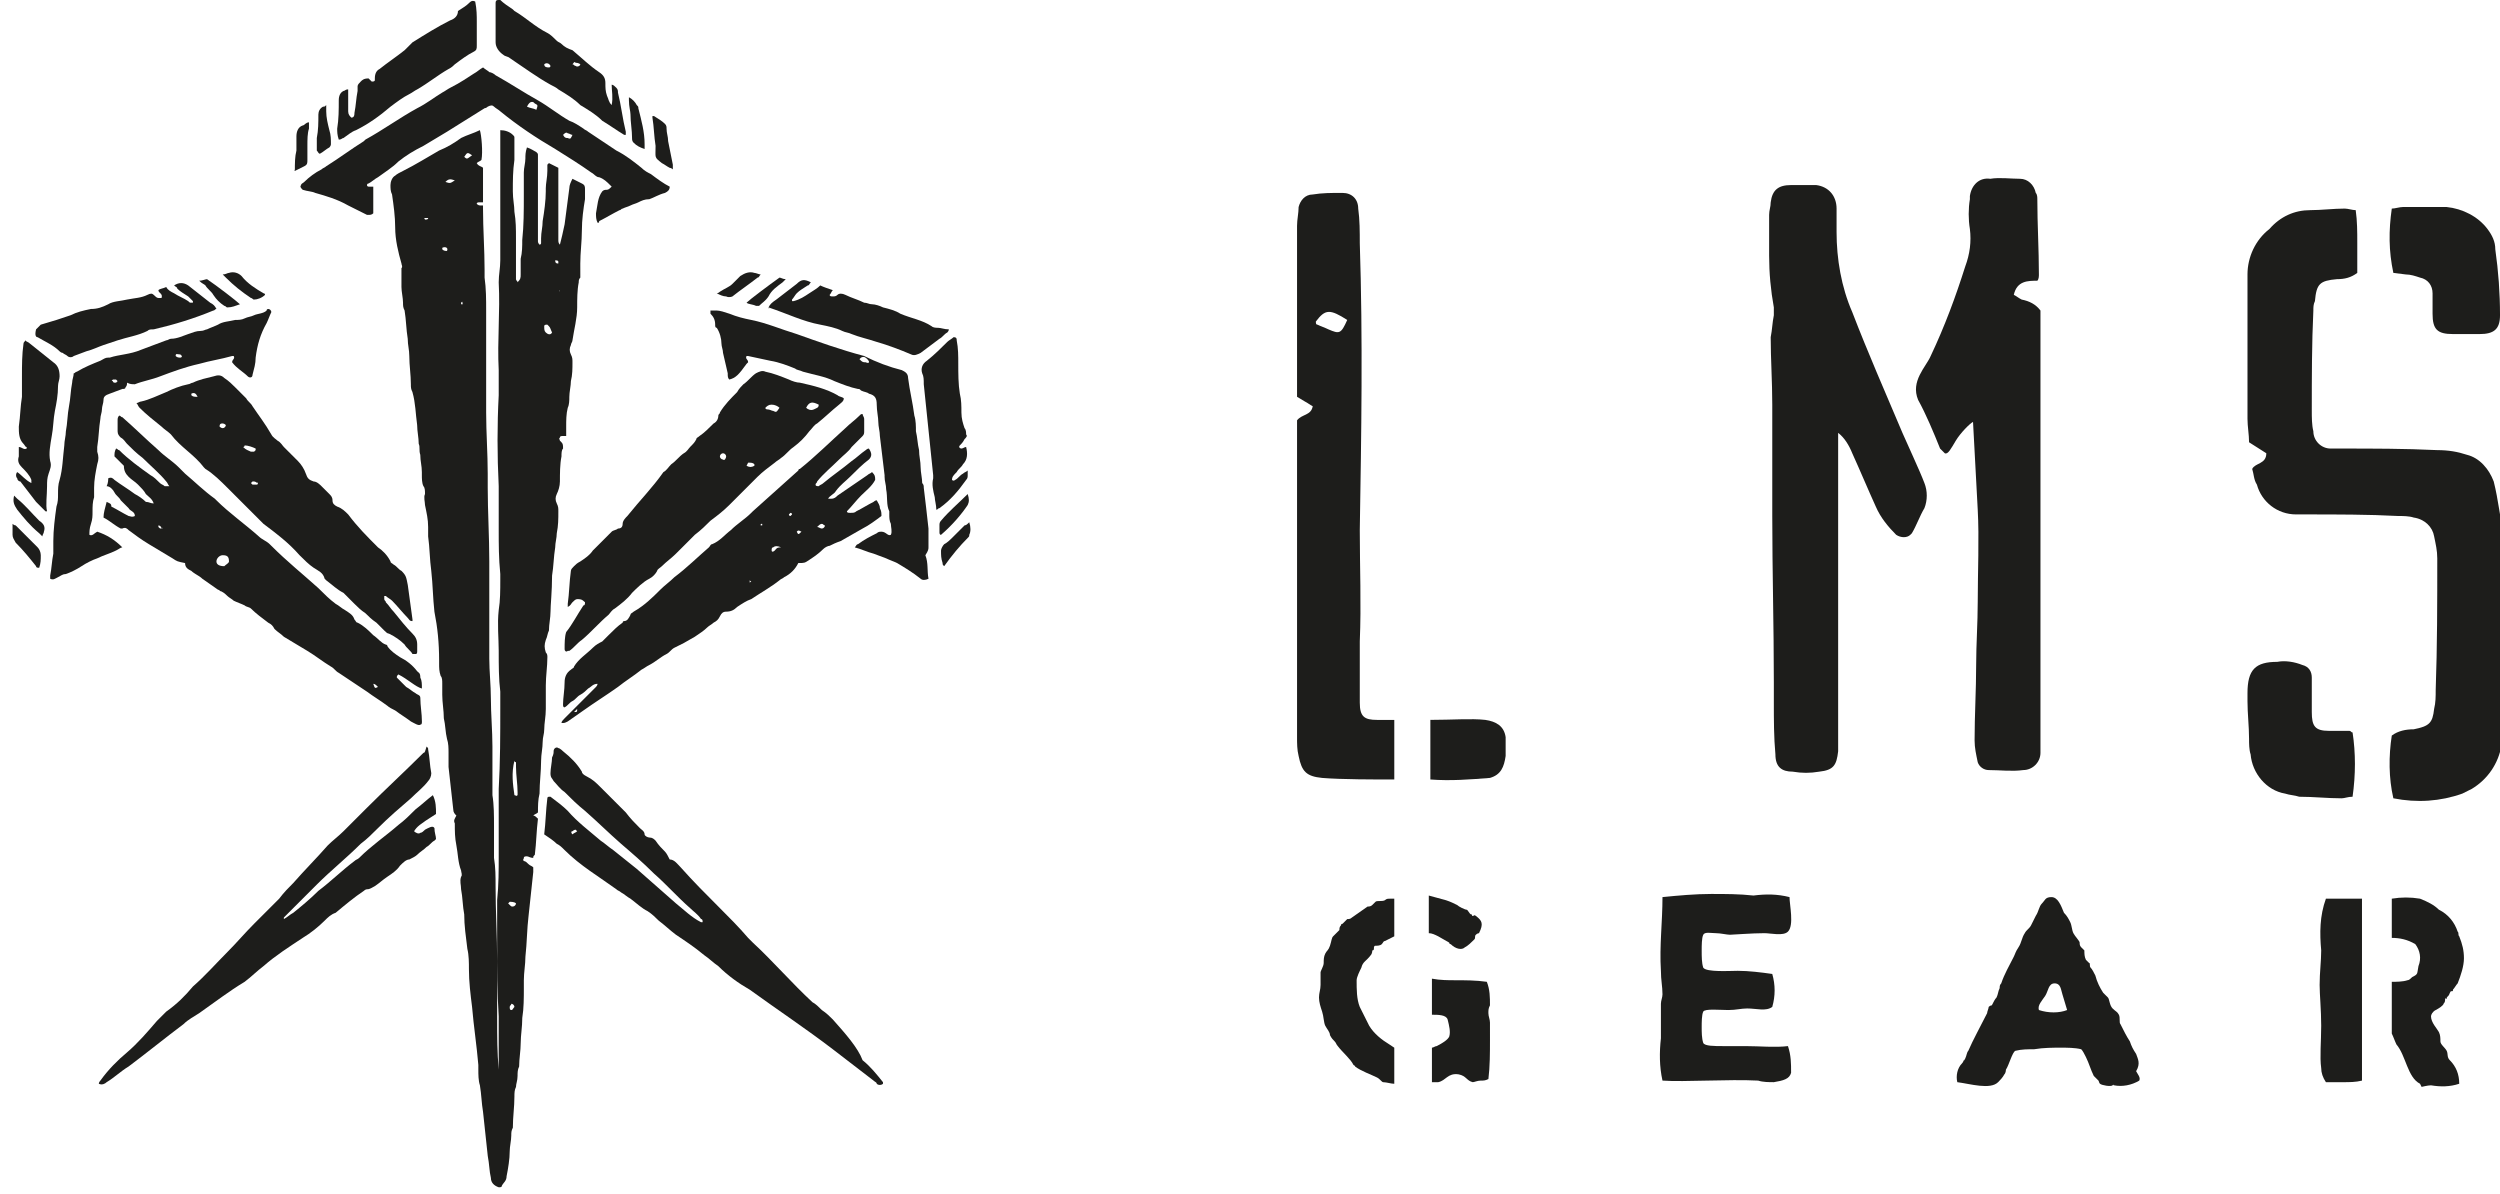 <?xml version="1.0" encoding="utf-8"?>
<!-- Generator: Adobe Illustrator 23.0.6, SVG Export Plug-In . SVG Version: 6.00 Build 0)  -->
<svg version="1.1" id="Ebene_1" xmlns="http://www.w3.org/2000/svg" xmlns:xlink="http://www.w3.org/1999/xlink" x="0px" y="0px"
	 viewBox="0 0 159.4 76.1" style="enable-background:new 0 0 159.4 76.1;" xml:space="preserve">
<style type="text/css">
	.st0{fill:#1D1D1B;}
</style>
<title>Element 1</title>
<g>
	<g id="Ebene_1-2">
		<path class="st0" d="M159,30.7c-0.3-0.8-0.9-1.5-1.7-1.7c-0.6-0.2-1.2-0.3-1.9-0.3c-2.1-0.1-4.1-0.1-6.2-0.1c-0.2,0-0.4,0-0.6,0
			c-0.6,0-1.1-0.5-1.1-1.1c-0.1-0.4-0.1-0.9-0.1-1.3c0-2.1,0-4.3,0.1-6.4c0-0.2,0-0.4,0.1-0.6c0.1-1.1,0.3-1.3,1.4-1.4
			c0.5,0,0.9-0.1,1.3-0.4c0-0.6,0-1.3,0-1.9c0-0.7,0-1.4-0.1-2.1c-0.2,0-0.5-0.1-0.7-0.1c-0.7,0-1.5,0.1-2.2,0.1
			c-1,0-1.9,0.4-2.6,1.2c-0.9,0.7-1.4,1.8-1.4,2.9c0,0.4,0,0.8,0,1.2c0,2.7,0,5.3,0,8c0,0.5,0.1,1,0.1,1.5l1.1,0.7
			c0,0.7-0.7,0.6-0.9,1c0.1,0.3,0.1,0.7,0.3,1c0.3,1.1,1.3,1.9,2.5,1.9h0.6c2,0,4,0,5.9,0.1c0.3,0,0.7,0,1,0.1
			c0.7,0.1,1.2,0.6,1.3,1.2c0.1,0.5,0.2,0.9,0.2,1.4c0,2.8,0,5.6-0.1,8.4c0,0.4,0,0.8-0.1,1.2c-0.1,0.9-0.3,1.1-1.3,1.3
			c-0.5,0-1,0.1-1.4,0.4c-0.2,1.3-0.2,2.7,0.1,4c1.5,0.3,3,0.2,4.4-0.3c0.2-0.1,0.4-0.2,0.6-0.3c1-0.6,1.7-1.6,1.9-2.8
			c0.1-0.6,0.1-1.2,0.2-1.8c0-3.7,0-7.5,0-11.2C159.4,33,159.3,31.9,159,30.7z"/>
		<path class="st0" d="M121.3,27.6c-1.1-2.6-2.2-5.1-3.2-7.7c-0.7-1.6-1-3.4-1-5.1c0-0.5,0-1,0-1.5c0-0.8-0.5-1.4-1.3-1.5
			c-0.1,0-0.1,0-0.2,0c-0.5,0-0.9,0-1.4,0c-0.8,0-1.2,0.3-1.3,1.1c0,0.3-0.1,0.5-0.1,0.8c0,0.9,0,1.7,0,2.6c0,1.1,0.1,2.2,0.3,3.3
			c0,0.2,0,0.3,0,0.5c-0.1,0.5-0.1,0.9-0.2,1.4c0,1.4,0.1,2.8,0.1,4.3c0,2.4,0,4.7,0,7.1c0,3.5,0.1,7,0.1,10.6c0,0.4,0,0.9,0,1.3
			c0,1.1,0,2.2,0.1,3.3c0,0.8,0.4,1.1,1.1,1.1c0.6,0.1,1.1,0.1,1.7,0c0.9-0.1,1.1-0.4,1.2-1.3c0-0.1,0-0.3,0-0.4c0-1.8,0-3.6,0-5.4
			c0-4.1,0-8.3,0-12.4c0-0.6,0-1.2,0-2.1c0.4,0.3,0.7,0.8,0.9,1.3c0.5,1.1,1,2.3,1.5,3.4c0.3,0.7,0.8,1.3,1.3,1.8
			c0.3,0.2,0.7,0.2,0.9,0c0,0,0.1-0.1,0.1-0.1c0.3-0.5,0.5-1.1,0.8-1.6c0.2-0.5,0.2-1.1,0-1.6C122.4,30,121.6,28.3,121.3,27.6z"/>
		<path class="st0" d="M125.8,26.9c0.1,1.9,0.2,3.8,0.3,5.6s0,4,0,5.9c0,1.3-0.1,2.7-0.1,4c0,1.6-0.1,3.2-0.1,4.8
			c0,0.5,0.1,0.9,0.2,1.4c0.1,0.3,0.4,0.5,0.7,0.5c0.7,0,1.5,0.1,2.2,0c0.6,0,1.1-0.5,1.1-1.1c0-0.2,0-0.3,0-0.5v-4.4
			c0-1.8,0-3.6,0-5.4s0-3.7,0-5.5c0-2.9,0-5.8,0-8.8c0-1.2,0-2.5,0-3.6c-0.3-0.4-0.7-0.6-1.2-0.7c-0.2-0.1-0.3-0.2-0.5-0.3
			c0.2-0.9,0.9-0.9,1.5-0.9c0.1-0.1,0.1-0.3,0.1-0.4c0-1.6-0.1-3.2-0.1-4.8c0-0.1,0-0.3-0.1-0.4c-0.1-0.5-0.5-0.9-1-0.9
			c-0.6,0-1.3-0.1-1.9,0c-0.7-0.1-1.2,0.4-1.3,1.1c0,0.1,0,0.1,0,0.2c-0.1,0.6-0.1,1.3,0,1.9c0.1,0.8,0,1.6-0.3,2.4
			c-0.6,1.9-1.3,3.8-2.2,5.7c-0.3,0.7-1.3,1.6-0.8,2.8c0.5,0.9,1,2.1,1.4,3.1c0.1,0.1,0.2,0.2,0.3,0.3c0.2,0.1,0.4-0.3,0.7-0.8
			S125.6,27,125.8,26.9z"/>
		<path class="st0" d="M150,50.8c0.2-1.4,0.2-2.8,0-4.1c-0.1,0-0.1-0.1-0.2-0.1c-0.4,0-0.9,0-1.3,0c-0.9,0-1.1-0.3-1.1-1.2
			c0-0.7,0-1.5,0-2.2c0-0.4-0.2-0.7-0.6-0.8c-0.5-0.2-1.1-0.3-1.6-0.2c-1.4,0-1.9,0.5-1.9,2c0,0.2,0,0.3,0,0.5
			c0,0.8,0.1,1.6,0.1,2.4c0,0.3,0,0.7,0.1,1c0.1,1.2,1,2.3,2.2,2.5c0.3,0.1,0.6,0.1,0.9,0.2c0.9,0,1.8,0.1,2.7,0.1
			C149.5,50.9,149.7,50.8,150,50.8z"/>
		<path class="st0" d="M153.4,17.5c0.3,0,0.6,0.1,0.9,0.2c0.5,0.1,0.8,0.5,0.8,1c0,0.4,0,0.9,0,1.3c0,1,0.3,1.3,1.3,1.3
			c0.6,0,1.1,0,1.7,0c0.9,0,1.3-0.3,1.3-1.2c0-1.4-0.1-2.8-0.3-4.2c0-0.5-0.2-0.9-0.5-1.3c-0.6-0.8-1.6-1.3-2.6-1.4
			c-1,0-1.9,0-2.8,0c-0.2,0-0.5,0.1-0.7,0.1c-0.2,1.4-0.2,2.7,0.1,4.1L153.4,17.5z"/>
		<path class="st0" d="M94.7,45.9c-0.9-0.1-2.1,0-3.5,0c0,1.2,0,2.5,0,3.8c1.3,0.1,2.5,0,3.8-0.1c0.7-0.2,0.9-0.7,1-1.4
			c0-0.4,0-0.8,0-1.2C95.9,46.3,95.4,46,94.7,45.9z"/>
		<path class="st0" d="M86.7,44.8c0-0.6,0-1.3,0-2s0-1.3,0-1.9c0.1-2.4,0-4.7,0-7.1c0.1-6.1,0.2-12.2,0-18.3c0-0.7,0-1.5-0.1-2.2
			c0-0.6-0.4-1-1-1c0,0,0,0-0.1,0c-0.6,0-1.2,0-1.8,0.1c-0.5,0-0.8,0.4-0.9,0.8c0,0.4-0.1,0.8-0.1,1.2c0,3.3,0,6.7,0,10
			c0,0.3,0,0.6,0,0.9l0.5,0.3c0.2,0.1,0.3,0.2,0.5,0.3c-0.1,0.6-0.7,0.5-1,0.9c0,0.2,0,0.5,0,0.7c0,6.5,0,13,0,19.5
			c0,0.4,0,0.8,0.1,1.2c0.2,1,0.5,1.3,1.5,1.4c1.2,0.1,3.4,0.1,4.6,0.1v-3.8h-1.1C87,45.9,86.7,45.7,86.7,44.8z M84.7,21
			c-0.2-0.1-0.5-0.2-0.7-0.3c-0.1,0-0.1-0.1-0.1-0.2c0.6-0.8,0.9-0.8,2-0.1C85.5,21.3,85.4,21.3,84.7,21z"/>
		<path class="st0" d="M111.3,66.7h-1.4c-0.6,0-1.2,0-1.3-0.2c-0.1-0.3-0.1-0.7-0.1-1c0-0.3,0-0.8,0.1-1s1.1-0.1,1.6-0.1
			s0.8-0.1,1.2-0.1c0.6,0,1.2,0.2,1.6-0.1c0.2-0.7,0.2-1.4,0-2.1c-0.7-0.1-1.5-0.2-2.2-0.2c-0.5,0-2,0.1-2.2-0.2
			c-0.1-0.3-0.1-0.7-0.1-1.1c0-0.3,0-0.8,0.1-1s0.5-0.1,0.8-0.1s0.7,0.1,0.9,0.1s1.4-0.1,2.2-0.1c0.4,0,1.2,0.2,1.5-0.1
			c0.4-0.4,0.1-1.7,0.1-2.2c-0.8-0.2-1.5-0.2-2.3-0.1c-0.9-0.1-1.8-0.1-2.7-0.1c-1,0-2.1,0.1-3.1,0.2c0,1.6-0.2,3.1-0.1,4.7
			c0,0.6,0.1,1,0.1,1.5c0,0.2-0.1,0.4-0.1,0.6v2.2c-0.1,0.9-0.1,1.8,0.1,2.7c1.4,0.1,4.2-0.1,6.1,0c0.3,0.1,0.7,0.1,1,0.1
			c0.6-0.1,1-0.2,1.1-0.6c0-0.6,0-1.1-0.2-1.7C113.2,66.8,112.2,66.7,111.3,66.7z"/>
		<path class="st0" d="M136.2,67.2c-0.2-0.3-0.3-0.5-0.4-0.8c-0.2-0.3-0.4-0.7-0.6-1.1c-0.1-0.1,0-0.4-0.1-0.6s-0.2-0.2-0.4-0.4
			s-0.2-0.6-0.3-0.7c-0.1-0.1-0.2-0.2-0.3-0.3c-0.2-0.3-0.4-0.7-0.5-1.1c-0.1-0.2-0.2-0.4-0.3-0.5s0-0.3-0.1-0.3
			c-0.1-0.1-0.1-0.1-0.2-0.2c-0.1-0.2-0.1-0.4-0.1-0.6l-0.2-0.2c-0.1-0.1-0.1-0.2-0.1-0.3s-0.3-0.4-0.4-0.6s-0.1-0.5-0.2-0.7
			c-0.1-0.2-0.2-0.4-0.4-0.6c-0.2-0.5-0.4-1-0.8-1s-0.4,0.2-0.6,0.4s-0.2,0.5-0.4,0.8c-0.1,0.2-0.2,0.4-0.3,0.6
			c-0.1,0.2-0.3,0.3-0.4,0.5c-0.2,0.3-0.2,0.6-0.4,0.9c-0.2,0.3-0.2,0.4-0.3,0.6c-0.3,0.6-0.6,1.1-0.8,1.7c-0.1,0.1-0.1,0.2-0.1,0.3
			c-0.1,0.2-0.1,0.4-0.2,0.6c-0.1,0.1-0.2,0.3-0.3,0.5c0,0-0.1,0-0.2,0.1c0,0.1-0.1,0.3-0.1,0.4c-0.4,0.8-0.9,1.7-1.2,2.4
			c-0.1,0.1-0.1,0.3-0.2,0.5s-0.1,0.1-0.1,0.1s0,0.1-0.1,0.2c-0.3,0.3-0.4,0.8-0.3,1.2c0.8,0.1,2.1,0.5,2.6,0
			c0.1-0.1,0.3-0.3,0.4-0.5c0.1-0.1,0.1-0.3,0.1-0.3c0.2-0.3,0.4-1.1,0.6-1.2c0.4-0.1,0.8-0.1,1.2-0.1c0.6-0.1,1.2-0.1,1.7-0.1
			c0.4,0,0.9,0,1.3,0.1c0.1,0.1,0.2,0.3,0.3,0.5c0.2,0.4,0.3,0.8,0.5,1.2c0.1,0.1,0.2,0.2,0.3,0.3c0.1,0.2,0,0.1,0.1,0.2
			s0.7,0.2,0.8,0.1s0,0,0.1,0s0,0,0,0c0.5,0.1,1.1,0,1.6-0.3c0.1-0.2-0.1-0.4-0.2-0.6C136.5,67.8,136.3,67.5,136.2,67.2z M130,64.4
			c-0.1-0.3,0.2-0.6,0.4-0.9s0.2-0.8,0.6-0.8s0.4,0.4,0.5,0.7c0.1,0.3,0.2,0.7,0.3,1C131.3,64.6,130.6,64.6,130,64.4z"/>
		<path class="st0" d="M88.3,57.4c-0.2,0.1-0.5,0-0.6,0.1c-0.1,0.1-0.1,0.1-0.2,0.2c-0.1,0.1-0.2,0.1-0.3,0.1
			c-0.3,0.2-0.7,0.5-1,0.7c-0.1,0.1-0.2,0.1-0.3,0.1c-0.1,0.1-0.2,0.2-0.3,0.3c0,0-0.1,0-0.1,0.1c-0.1,0.1-0.1,0.2-0.1,0.3
			c-0.2,0.2-0.3,0.3-0.4,0.4s-0.1,0.3-0.2,0.6s-0.2,0.3-0.3,0.5s-0.1,0.4-0.1,0.6s-0.2,0.5-0.2,0.6s0,0.5,0,0.8
			c0,0.3-0.1,0.5-0.1,0.8c0,0.3,0.1,0.6,0.2,0.9s0.1,0.7,0.2,0.9s0.3,0.4,0.3,0.6c0.1,0.2,0.2,0.3,0.3,0.4c0.1,0.1,0.1,0.2,0.2,0.3
			c0.3,0.4,0.8,0.8,1,1.2c0.1,0.1,0.1,0,0.1,0.1c0.4,0.3,1,0.5,1.4,0.7c0.2,0.1,0.3,0.3,0.4,0.3c0.2,0,0.5,0.1,0.7,0.1v-2.3
			l-0.3-0.2c-0.5-0.3-1-0.7-1.3-1.2c-0.1-0.2-0.2-0.4-0.3-0.6c-0.1-0.2-0.2-0.4-0.3-0.6c-0.2-0.5-0.2-1.1-0.2-1.7
			c0-0.2,0.2-0.6,0.3-0.8c0.1-0.4,0.3-0.4,0.6-0.8c0.1-0.1,0.1-0.3,0.1-0.3s0.1,0,0.1-0.1s0-0.2,0.1-0.2s0.3,0,0.4-0.1
			s0.1-0.2,0.2-0.2c0.2-0.1,0.4-0.2,0.6-0.3l0,0v-2.4c-0.1,0-0.2,0-0.3,0C88.5,57.3,88.4,57.3,88.3,57.4z"/>
		<path class="st0" d="M92.4,60.1c0,0,0,0.1,0.1,0.1c0.3,0.3,0.7,0.4,0.9,0.2c0.2-0.1,0.4-0.3,0.6-0.5c0.1-0.1,0-0.2,0.1-0.3
			s0.2-0.1,0.2-0.1c0.3-0.6,0.2-0.8-0.2-1.1c-0.1-0.1-0.1,0-0.2,0s0-0.1-0.1-0.1S93.6,58,93.5,58s-0.5-0.2-0.6-0.3
			c-0.2-0.1-0.4-0.2-0.7-0.3c-0.4-0.1-0.7-0.2-1.1-0.3v2.4c0.2,0,0.4,0.1,0.6,0.2L92.4,60.1z"/>
		<path class="st0" d="M95,65.2c0-0.2-0.1-0.4-0.1-0.6c0-0.2,0-0.3,0.1-0.5c0-0.5,0-1-0.2-1.5c-0.7-0.1-1.4-0.1-2.1-0.1
			c-0.3,0-0.9,0-1.4-0.1v2.3c0.4,0,0.9,0,1,0.3c0.1,0.4,0.2,0.8,0.1,1.1c-0.1,0.2-0.4,0.4-0.8,0.6c-0.1,0-0.2,0.1-0.3,0.1V69
			c0.1,0,0.3,0,0.4,0c0.5-0.1,0.6-0.6,1.3-0.5c0.5,0.1,0.5,0.4,0.9,0.5c0.1,0,0.3-0.1,0.5-0.1c0.2,0,0.3,0,0.5-0.1
			c0.1-0.8,0.1-1.7,0.1-2.5C95,66,95,65.6,95,65.2z"/>
		<path class="st0" d="M148,60.6c0,0.7-0.1,1.4-0.1,2.2c0,0.6,0.1,1.6,0.1,2.6s-0.1,2,0,2.7c0,0.3,0.1,0.6,0.3,0.9
			c0.4,0,0.7,0,1.1,0c0.4,0,0.8,0,1.2-0.1l0,0V57.3c-0.8,0-1.6,0-2.3,0C147.9,58.4,147.9,59.5,148,60.6z"/>
		<path class="st0" d="M155.8,64c0.1-0.1,0.1-0.2,0.1-0.3s0.1,0,0.1,0c0-0.1,0-0.1,0.1-0.2c0.1-0.1,0.1-0.3,0.2-0.3s0.1,0,0.1-0.1
			c0.1-0.1,0.2-0.3,0.3-0.4c0.2-0.5,0.4-1.1,0.4-1.6c0-0.5-0.1-0.9-0.3-1.4c-0.1-0.1,0-0.2-0.1-0.3c-0.2-0.6-0.6-1.1-1.2-1.4
			c-0.3-0.3-0.7-0.5-1.2-0.7c-0.6-0.1-1.2-0.1-1.8,0v2.5c0.5,0,1,0.1,1.5,0.4c0.3,0.4,0.4,0.9,0.2,1.4c-0.1,0.5,0,0.5-0.4,0.7
			c-0.1,0.1-0.2,0.2-0.3,0.2c-0.3,0.1-0.7,0.1-1,0.1v3.3c0.1,0.2,0.2,0.5,0.3,0.7c0.6,0.7,0.7,2.1,1.5,2.5c0,0,0.1,0.2,0.1,0.2
			s0.4-0.1,0.6-0.1c0.6,0.1,1.2,0.1,1.8-0.1c0-0.6-0.2-1.1-0.6-1.5c-0.2-0.2-0.1-0.4-0.2-0.6s-0.4-0.4-0.4-0.6s0-0.4-0.1-0.6
			s-0.5-0.6-0.5-1c0-0.1,0.1-0.3,0.3-0.4S155.8,64.1,155.8,64z"/>
	</g>
</g>
<g>
	<path class="st0" d="M35.2,36.7c0.1-0.6,0.1-1.2,0.2-1.8c0-0.3,0.1-0.6,0.1-0.9c0.1-0.5,0.1-0.9,0.1-1.4c0-0.2,0-0.3-0.1-0.5
		c-0.1-0.2-0.1-0.4,0-0.6c0.1-0.2,0.2-0.5,0.2-0.8c0-0.5,0-1.1,0.1-1.6c0-0.2,0-0.4,0.1-0.5c0-0.2,0-0.3-0.1-0.4
		c0,0-0.1-0.1-0.1-0.1c0-0.1-0.1-0.1,0-0.2c0-0.1,0.1-0.1,0.2-0.1c0,0,0.1,0,0.2,0c0-0.2,0-0.4,0-0.6c0-0.4,0-0.8,0.1-1.2
		c0.1-0.2,0.1-0.5,0.1-0.7c0-0.3,0.1-0.7,0.1-1c0.1-0.4,0.1-0.8,0.1-1.2c0-0.2,0-0.3-0.1-0.5c-0.1-0.2-0.1-0.4,0-0.6
		c0-0.1,0.1-0.2,0.1-0.3c0.1-0.7,0.3-1.4,0.3-2.1c0-0.5,0-1.1,0.1-1.6c0-0.1,0-0.2,0.1-0.3C37,17.2,37,17,37,16.8
		c0-0.7,0.1-1.4,0.1-2.1c0-0.7,0.1-1.4,0.2-2c0-0.2,0-0.4,0-0.6c0-0.2,0-0.3-0.2-0.4c-0.2-0.1-0.4-0.2-0.6-0.3
		c-0.1,0.2-0.2,0.4-0.2,0.6c-0.1,0.8-0.2,1.5-0.3,2.3c-0.1,0.5-0.2,0.9-0.3,1.3c0,0,0,0,0,0c-0.1-0.1-0.1-0.2-0.1-0.3
		c0-0.4,0-0.8,0-1.3c0-0.3,0-0.6,0-0.9c0-0.2,0-0.5,0-0.7c0-0.5,0-0.9,0-1.4c0-0.1,0-0.2,0-0.3c-0.2-0.1-0.4-0.2-0.6-0.3
		c0,0-0.1,0.1-0.1,0.1c0,0.1,0,0.2,0,0.4c0,0.4-0.1,0.8-0.1,1.1c0,0.1,0,0.1,0,0.2c0,0.6-0.1,1.3-0.2,1.9c0,0.4-0.1,0.7-0.1,1.1
		c0,0.1,0,0.2,0,0.3c0,0.1-0.1,0.1-0.1,0.1c0,0-0.1-0.1-0.1-0.2c0-0.2,0-0.3,0-0.5c0-0.5,0-1,0-1.5c0-0.5,0-0.9,0-1.4
		c0-0.6,0-1.3,0-1.9c0-0.1,0-0.1,0-0.2c0-0.1,0-0.1-0.1-0.2c-0.2-0.1-0.3-0.2-0.6-0.3c-0.1,0.3-0.1,0.5-0.1,0.7
		c0,0.3-0.1,0.6-0.1,0.9c0,0.1,0,0.2,0,0.4c0,0.4,0,0.8,0,1.1c0,0.9,0,1.9-0.1,2.8c0,0.4,0,0.8-0.1,1.2c0,0.1,0,0.2,0,0.4
		c0,0.2,0,0.4,0,0.6c0,0.2,0,0.3-0.2,0.5c0-0.1-0.1-0.1-0.1-0.2c0-0.1,0-0.3,0-0.4c0-0.7,0-1.4,0-2.2c0-0.6,0-1.1-0.1-1.7
		c0-0.4-0.1-0.8-0.1-1.3c0-0.7,0-1.3,0.1-2c0-0.4,0-0.8,0-1.2c0-0.1,0-0.1,0-0.2c0-0.1,0-0.1-0.1-0.2c-0.2-0.2-0.5-0.3-0.8-0.3
		c0,0.1,0,0.2,0,0.3c0,0.8,0,1.5,0,2.3c0,0.1,0,0.3,0,0.4c0,1.7,0,3.4,0,5.1c0,0.1,0,0.2,0,0.2c0,0.5-0.1,0.9-0.1,1.4
		c0.1,1.9-0.1,3.7,0,5.6c0,0.5,0,1.1,0,1.6c-0.1,1.9-0.1,3.8,0,5.8c0,0.2,0,0.4,0,0.6c0,0.2,0,0.5,0,0.7c0,0.5,0,1,0,1.5
		c0,0.9,0,1.8,0.1,2.8c0,0.1,0,0.3,0,0.4c0,0.6,0,1.3-0.1,1.9c-0.1,0.9,0,1.8,0,2.6c0,0.9,0,1.8,0.1,2.6c0,0.3,0,0.7,0,1
		c0,1.7,0,3.5-0.1,5.2c0,1,0,2.1,0,3.1c0,0.4,0,0.7,0,1.1c0,1,0,1.9-0.1,2.9c0,0.2,0,0.3,0,0.5c0,0.7,0,1.4,0,2.2
		c0,1.6,0,3.2,0.1,4.7c0,0.9,0,1.7,0,2.6c0,0.2,0,0.5,0,0.7c0,0.1,0,0.1,0,0.2c0,0,0,0,0-0.1c-0.1-1.1-0.1-2.1-0.1-3.2
		c0-1.2,0-2.5,0-3.7c0-1.6-0.1-3.2-0.1-4.8c0-0.6,0-1.2-0.1-1.8c0-0.4,0-0.9,0-1.3c0-0.2,0-0.4,0-0.7c0-0.7,0-1.4-0.1-2
		c0-1,0-2.1,0-3.1c0-1-0.1-2.1-0.1-3.1c0-0.8-0.1-1.7-0.1-2.5c0-0.7,0-1.4,0-2.1c0-0.4,0-0.7,0-1.1c0-0.9,0-1.9,0-2.8
		c0-0.1,0-0.1,0-0.2c0-1.6-0.1-3.2-0.1-4.7c0-0.3,0-0.6,0-0.9c0-1.3-0.1-2.6-0.1-3.9c0-1.4,0-2.7,0-4.1c0-0.4,0-0.8,0-1.2
		c0-0.4,0-0.8,0-1.2c0-0.7,0-1.4-0.1-2.1c0-0.2,0-0.3,0-0.5c0-1.3-0.1-2.6-0.1-3.9c0-0.1,0-0.1,0-0.2c-0.1,0-0.2,0-0.2,0
		c-0.1,0-0.2-0.1-0.2-0.1c0-0.1,0.1-0.1,0.2-0.1c0.1,0,0.1,0,0.2,0c0-0.4,0-0.8,0-1.1c0-0.4,0-0.8,0-1.1c-0.1-0.1-0.3-0.1-0.4-0.3
		c0.1-0.1,0.2-0.1,0.3-0.2c0.1-0.5,0-1.6-0.1-1.9c-0.4,0.2-0.8,0.3-1.2,0.5c-0.4,0.3-0.9,0.6-1.4,0.8c-0.7,0.4-1.5,0.9-2.3,1.3
		c-0.2,0.1-0.4,0.2-0.5,0.3c-0.2,0.1-0.3,0.4-0.3,0.6c0,0.2,0,0.4,0.1,0.6c0.1,0.7,0.2,1.4,0.2,2.1c0,0.8,0.2,1.6,0.4,2.3
		c0,0.1,0.1,0.2,0,0.3c0,0.3,0,0.5,0,0.8c0,0.1,0,0.3,0,0.4c0,0.3,0.1,0.7,0.1,1c0,0.2,0,0.3,0.1,0.5c0.1,0.6,0.1,1.2,0.2,1.8
		c0,0.4,0.1,0.7,0.1,1.1c0,0.6,0.1,1.2,0.1,1.8c0,0.2,0,0.3,0.1,0.5c0.2,0.7,0.2,1.4,0.3,2.1c0,0.4,0.1,0.8,0.1,1.2
		c0.1,0.2,0,0.4,0.1,0.7c0,0.4,0.1,0.7,0.1,1.1c0,0.1,0,0.1,0,0.2c0,0.2,0,0.5,0.1,0.7c0.1,0.1,0.1,0.3,0.1,0.5
		c-0.1,0.2,0,0.5,0,0.7c0.1,0.5,0.2,0.9,0.2,1.4c0,0.2,0,0.4,0,0.6c0.1,0.7,0.1,1.5,0.2,2.2c0.1,0.9,0.1,1.7,0.2,2.6
		c0.2,1,0.3,2,0.3,3.1c0,0.1,0,0.2,0,0.2c0,0.3,0,0.5,0.1,0.8c0.1,0.1,0.1,0.3,0.1,0.5c0,0.2,0,0.5,0,0.7c0,0.5,0.1,1,0.1,1.5
		c0.1,0.4,0.1,0.9,0.2,1.3c0.1,0.3,0.1,0.6,0.1,0.9c0,0.3,0,0.6,0,0.9c0.1,0.9,0.2,1.8,0.3,2.7c0,0.2,0.1,0.3,0.2,0.4
		c-0.1,0.2-0.2,0.3-0.1,0.5c0,0.5,0,0.9,0.1,1.4c0.1,0.5,0.1,1.1,0.3,1.6c0,0.1,0.1,0.3,0,0.4c-0.1,0.3,0,0.5,0,0.8
		c0.1,0.5,0.1,1.1,0.2,1.6c0,0.7,0.1,1.4,0.2,2.2c0.1,0.4,0.1,0.9,0.1,1.3c0,0.8,0.1,1.6,0.2,2.4c0.1,1.2,0.3,2.5,0.4,3.7
		c0,0.1,0,0.2,0,0.3c0,0.3,0,0.7,0.1,1c0.1,0.6,0.1,1.1,0.2,1.7c0.1,0.9,0.2,1.9,0.3,2.8c0.1,0.5,0.1,1,0.2,1.4
		c0,0.3,0.2,0.5,0.5,0.6c0.1,0,0.2,0,0.2-0.1c0.1-0.2,0.3-0.3,0.3-0.6c0.1-0.5,0.2-1.1,0.2-1.6c0-0.3,0.1-0.7,0.1-1
		c0-0.2,0-0.3,0.1-0.5c0-0.7,0.1-1.3,0.1-2c0-0.2,0-0.4,0.1-0.6c0-0.2,0.1-0.4,0.1-0.7c0-0.2,0-0.4,0.1-0.6c0-0.5,0.1-1,0.1-1.5
		c0-0.5,0.1-1,0.1-1.6c0.1-0.6,0.1-1.3,0.1-1.9c0-0.2,0-0.4,0-0.5c0-0.5,0.1-1,0.1-1.5c0.1-0.9,0.1-1.8,0.2-2.6
		c0.1-0.9,0.2-1.9,0.3-2.8c0-0.1,0-0.2,0-0.3c-0.1-0.1-0.2-0.1-0.3-0.2c-0.1-0.1-0.2-0.2-0.3-0.2c-0.1-0.1,0-0.1,0-0.2
		c0-0.1,0.1-0.1,0.2-0.1c0.1,0,0.2,0.1,0.4,0.1c0-0.1,0-0.1,0.1-0.2c0.1-0.8,0.1-1.5,0.2-2.3c-0.1-0.1-0.2-0.2-0.3-0.2
		c0.1-0.1,0.2-0.1,0.3-0.2c0-0.4,0-0.8,0.1-1.2c0-0.7,0.1-1.4,0.1-2.1c0-0.4,0.1-0.8,0.1-1.2c0-0.3,0.1-0.5,0.1-0.8
		c0-0.4,0.1-0.8,0.1-1.3c0-0.2,0-0.4,0-0.6c0-0.3,0-0.6,0-0.9c0-0.6,0.1-1.2,0.1-1.8c0-0.1,0-0.2-0.1-0.3c-0.1-0.3-0.1-0.5,0-0.8
		c0.1-0.2,0.1-0.4,0.2-0.6c0-0.4,0.1-0.8,0.1-1.2C35.1,38.6,35.2,37.7,35.2,36.7C35.2,36.7,35.2,36.7,35.2,36.7z M35.7,18.5
		C35.7,18.5,35.7,18.5,35.7,18.5C35.7,18.6,35.7,18.6,35.7,18.5C35.7,18.6,35.6,18.6,35.7,18.5C35.6,18.5,35.7,18.5,35.7,18.5z
		 M27.1,14C27.1,14,27.1,14,27.1,14c-0.1-0.1,0-0.1,0-0.1c0.1,0,0.1,0,0.2,0C27.3,14,27.2,14,27.1,14z M28.5,16
		c-0.1,0-0.2,0-0.3-0.1c0,0,0-0.1,0-0.1C28.4,15.7,28.6,15.8,28.5,16C28.6,16,28.6,16,28.5,16z M28.4,11.6c0.2-0.2,0.3-0.2,0.6-0.1
		C28.7,11.7,28.7,11.7,28.4,11.6z M29.5,19.4c0,0-0.1,0-0.1,0c0,0,0,0,0-0.1c0,0,0.1-0.1,0.1-0.1C29.4,19.2,29.5,19.2,29.5,19.4
		C29.5,19.3,29.5,19.4,29.5,19.4z M29.6,10c0.2-0.3,0.2-0.3,0.5-0.1C29.8,10.1,29.8,10.2,29.6,10z M32.6,64.4
		c-0.1,0-0.1-0.1-0.1-0.2c0-0.1,0.1-0.1,0.1-0.2c0.1,0,0.2,0.1,0.2,0.2C32.7,64.3,32.7,64.4,32.6,64.4z M32.7,57.8
		c-0.1,0-0.1,0-0.2-0.1c0,0-0.1-0.1-0.1-0.1c0,0,0.1-0.1,0.1-0.1c0.1,0,0.3,0,0.4,0.1C32.9,57.7,32.8,57.8,32.7,57.8z M33,50.7
		C33,50.7,33,50.7,33,50.7c-0.1,0.1-0.1,0-0.2,0c0,0,0,0,0,0c-0.1-0.7-0.2-1.4,0-2.2c0,0.1,0.1,0.1,0.1,0.1c0,0.1,0,0.2,0,0.3
		c0,0.5,0.1,1.1,0.1,1.6C33,50.6,33,50.6,33,50.7z M35.4,16.6c0.1,0,0.2,0,0.2,0.1c0,0,0,0.1,0,0.1C35.5,16.8,35.4,16.8,35.4,16.6
		C35.3,16.7,35.3,16.7,35.4,16.6C35.3,16.6,35.4,16.6,35.4,16.6z M34.8,21.2c-0.1-0.1-0.1-0.2-0.1-0.4c0-0.1,0.1-0.1,0.2-0.1
		c0,0,0.1,0.1,0.1,0.1c0.1,0.1,0.1,0.2,0.2,0.4C35.1,21.4,34.9,21.3,34.8,21.2z"/>
	<path class="st0" d="M28.7,5.6c-0.2,0.1-0.3,0.2-0.5,0.3c-0.5,0.3-1,0.7-1.6,1c-1.1,0.6-2.2,1.4-3.3,2c0,0-0.1,0.1-0.1,0.1
		c-0.8,0.5-1.6,1.1-2.4,1.6c-0.1,0.1-0.2,0.1-0.3,0.2c-0.4,0.2-0.8,0.5-1.1,0.8c-0.1,0.1-0.2,0.1-0.2,0.2c-0.1,0.1,0,0.2,0.1,0.3
		c0.3,0.1,0.6,0.1,0.8,0.2c0.7,0.2,1.4,0.4,2.1,0.8c0.4,0.2,0.8,0.4,1.2,0.6c0,0,0,0,0.1,0c0.1,0,0.2,0,0.3-0.1c0,0,0-0.1,0-0.2
		c0-0.4,0-0.8,0-1.2c0-0.1,0-0.2,0-0.3c-0.1,0-0.2,0-0.3,0c0,0-0.1,0-0.1-0.1c0,0,0-0.1,0.1-0.1c0.2-0.1,0.4-0.3,0.6-0.4
		c0.4-0.3,0.9-0.6,1.3-1c0.5-0.4,1-0.7,1.6-1c0.5-0.3,1-0.6,1.5-0.9c0.5-0.3,1.1-0.7,1.6-1c0.3-0.2,0.5-0.3,0.8-0.5
		c0.1,0,0.2-0.1,0.2-0.1c0.2-0.1,0.3-0.1,0.4,0c0.1,0.1,0.3,0.2,0.4,0.3C33,8,34.2,8.8,35.4,9.5c0.8,0.5,1.6,1,2.3,1.5
		c0.2,0.1,0.3,0.3,0.5,0.3c0.3,0.1,0.5,0.3,0.7,0.5c0,0,0.1,0.1,0.1,0.1c-0.1,0.1-0.2,0.2-0.3,0.2c-0.1,0-0.2,0-0.3,0.1
		c-0.3,0.4-0.3,0.9-0.4,1.4c0,0.2,0,0.4,0.1,0.6c0.1,0,0.1,0,0.1-0.1c0.4-0.2,0.9-0.5,1.3-0.7c0.1,0,0.1-0.1,0.2-0.1
		c0.2-0.1,0.3-0.1,0.5-0.2c0.2-0.1,0.3-0.1,0.5-0.2c0.2-0.1,0.4-0.2,0.7-0.2c0.3-0.1,0.6-0.3,1-0.4c0.2-0.1,0.3-0.2,0.3-0.4
		c-0.4-0.2-0.8-0.5-1.2-0.8c-0.2-0.1-0.4-0.2-0.6-0.4c-0.5-0.4-1-0.8-1.6-1.1c-0.6-0.4-1.2-0.8-1.8-1.2c-0.1-0.1-0.2-0.1-0.3-0.2
		c-0.3-0.2-0.6-0.4-0.9-0.5c-0.7-0.4-1.3-0.9-2-1.3c-0.9-0.5-1.8-1.1-2.7-1.6c-0.1-0.1-0.3-0.2-0.4-0.2c-0.1-0.1-0.3-0.2-0.4-0.3
		c-0.2,0.1-0.4,0.3-0.6,0.4C29.9,4.9,29.3,5.3,28.7,5.6z M36.2,8.5c0.1,0,0.2,0.1,0.3,0.1c-0.1,0.2-0.1,0.3-0.3,0.2
		c-0.1,0-0.2,0-0.3-0.2C36,8.5,36.1,8.4,36.2,8.5z M33.9,6.5c0.1,0,0.1,0,0.2,0.1c0.2,0.1,0.2,0.1,0.1,0.4c-0.2-0.1-0.4-0.1-0.6-0.2
		C33.7,6.6,33.8,6.5,33.9,6.5z"/>
	<path class="st0" d="M53.5,29.3c0.3-0.3,0.6-0.5,0.8-0.8c0.2-0.2,0.5-0.5,0.7-0.7c0.1-0.1,0.1-0.2,0.1-0.3c0-0.3,0-0.5,0-0.8
		c0-0.1-0.1-0.2-0.1-0.3c-0.1,0-0.1,0-0.2,0.1c-0.3,0.3-0.6,0.5-0.9,0.8c-1,0.9-1.9,1.8-2.9,2.6c-0.1,0-0.1,0.1-0.1,0.1
		c-1,0.9-2,1.8-2.9,2.6c0,0-0.1,0.1-0.1,0.1c-0.4,0.4-0.9,0.7-1.3,1.1c-0.4,0.3-0.7,0.7-1.2,0.9c-0.1,0-0.1,0.1-0.2,0.2
		c-0.7,0.6-1.4,1.3-2.2,1.9c-0.3,0.3-0.6,0.5-0.9,0.8c-0.5,0.5-1,1-1.7,1.4c-0.1,0.1-0.2,0.1-0.2,0.2c-0.1,0.2-0.2,0.4-0.4,0.4
		c-0.1,0-0.1,0.1-0.1,0.1c-0.3,0.2-0.6,0.5-0.9,0.8c-0.1,0.1-0.3,0.3-0.4,0.4c-0.2,0.1-0.4,0.2-0.6,0.4c-0.4,0.4-0.9,0.7-1.2,1.2
		c0,0.1-0.1,0.1-0.2,0.2c-0.3,0.2-0.4,0.5-0.4,0.8c0,0.5-0.1,1-0.1,1.4c0,0.1,0,0.2,0.1,0.2c0.2-0.1,0.3-0.3,0.5-0.4
		c0.2-0.1,0.3-0.3,0.5-0.4c0.2-0.1,0.4-0.3,0.5-0.4c0.2-0.1,0.3-0.3,0.6-0.3c0,0.1-0.1,0.2-0.1,0.2c-0.1,0.1-0.2,0.2-0.3,0.3
		c-0.6,0.6-1.2,1.2-1.7,1.7c-0.1,0.1-0.2,0.2-0.2,0.3c0.2,0,0.2,0,0.4-0.1c0.3-0.2,0.7-0.5,1-0.7c0.7-0.5,1.5-1,2.2-1.5
		c0.5-0.4,1-0.7,1.5-1.1c0.2-0.1,0.3-0.2,0.5-0.3c0.4-0.2,0.7-0.5,1.1-0.7c0.2-0.1,0.3-0.3,0.5-0.4c0.2-0.1,0.4-0.2,0.6-0.3
		c0.2-0.1,0.5-0.3,0.7-0.4c0.3-0.2,0.6-0.4,0.8-0.6c0.1-0.1,0.3-0.2,0.4-0.3c0.2-0.1,0.3-0.2,0.4-0.4c0.1-0.2,0.2-0.3,0.4-0.3
		c0.3,0,0.5-0.1,0.7-0.3c0.3-0.2,0.6-0.4,0.9-0.5c0.6-0.4,1.3-0.8,1.8-1.2c0.1-0.1,0.2-0.1,0.3-0.2c0.4-0.2,0.7-0.5,0.9-0.9
		c0.4,0,0.4,0,0.7-0.2c0.3-0.2,0.6-0.4,0.9-0.7c0.1-0.1,0.3-0.2,0.4-0.2c0.2-0.1,0.4-0.2,0.7-0.3c0.5-0.3,0.9-0.5,1.4-0.8
		c0.4-0.2,0.8-0.5,1.2-0.8c0-0.2,0-0.3-0.1-0.5c0-0.2-0.1-0.3-0.2-0.5c-0.1,0-0.2,0.1-0.2,0.1c-0.4,0.2-0.7,0.4-1.1,0.6
		c-0.1,0.1-0.2,0.1-0.4,0.1c-0.1,0-0.2,0-0.2-0.1c0.3-0.3,0.6-0.7,0.9-1c0.3-0.3,0.7-0.6,0.9-1c0-0.2,0-0.3-0.2-0.5
		c-0.1,0.1-0.2,0.1-0.3,0.2c-0.6,0.4-1.3,0.9-1.9,1.3c-0.1,0.1-0.2,0.2-0.4,0.2c0,0-0.1,0-0.2,0c0.1-0.2,0.4-0.3,0.5-0.5
		c0.3-0.4,0.6-0.6,0.9-0.9c0.4-0.4,0.8-0.8,1.2-1.1c0.2-0.2,0.2-0.4,0-0.7c-0.1,0-0.2,0.1-0.2,0.1c-0.3,0.2-0.6,0.5-0.9,0.7
		c-0.6,0.5-1.2,0.9-1.8,1.4c-0.1,0.1-0.2,0.1-0.3,0.2c-0.1,0-0.2,0-0.2-0.1c0-0.1,0.1-0.1,0.1-0.2C52.5,30.2,53,29.8,53.5,29.3z
		 M36.6,45.4c0.1-0.1,0.1-0.1,0.2-0.2C36.8,45.4,36.8,45.4,36.6,45.4z M47.8,37.1C47.7,37.1,47.7,37.1,47.8,37.1c0-0.1,0-0.1,0-0.1
		c0,0,0.1,0.1,0.1,0.1C47.8,37.1,47.8,37.2,47.8,37.1z M48.5,33.5C48.5,33.5,48.5,33.4,48.5,33.5c0-0.1,0-0.1,0.1-0.1c0,0,0,0,0,0.1
		C48.6,33.5,48.6,33.5,48.5,33.5z M49.4,35.1c-0.1,0.1-0.2,0.1-0.2,0c0-0.1,0-0.2,0.1-0.2c0.1-0.1,0.3-0.1,0.5,0
		C49.5,34.9,49.5,35,49.4,35.1z M50.4,32.9c-0.1,0-0.1-0.1-0.1-0.1c0,0,0.1-0.1,0.1-0.1c0,0,0.1,0,0.1,0.1
		C50.5,32.8,50.4,32.9,50.4,32.9z M50.8,33.9c0.1-0.1,0.1-0.1,0.3,0C50.9,34.1,50.9,34.1,50.8,33.9z M53.8,33.2
		C53.8,33.2,53.8,33.2,53.8,33.2C53.8,33.2,53.8,33.2,53.8,33.2C53.8,33.2,53.8,33.2,53.8,33.2C53.8,33.2,53.8,33.2,53.8,33.2z
		 M52.4,33.4c0.1,0,0.1,0.1,0.2,0.1c0,0.1-0.1,0.2-0.2,0.2c-0.1,0-0.2-0.1-0.3-0.1C52.2,33.5,52.3,33.4,52.4,33.4z"/>
	<path class="st0" d="M26.9,43.9c0-0.3,0-0.5-0.1-0.7c0-0.3-0.1-0.3-0.2-0.4c-0.3-0.4-0.7-0.7-1.1-0.9c-0.3-0.2-0.6-0.4-0.8-0.7
		c0-0.1-0.1-0.1-0.1-0.1c-0.3-0.1-0.5-0.4-0.8-0.6c-0.3-0.3-0.6-0.6-1-0.8c-0.1,0-0.1-0.1-0.2-0.2c-0.1-0.3-0.3-0.4-0.6-0.6
		c-0.2-0.1-0.4-0.3-0.6-0.4c-0.4-0.3-0.7-0.6-1.1-1c-1-0.9-2-1.7-3-2.7c0,0-0.1-0.1-0.1-0.1c-0.2-0.2-0.5-0.3-0.7-0.5
		c-0.9-0.8-1.9-1.5-2.7-2.3c0,0,0,0-0.1-0.1c-0.7-0.5-1.3-1.1-1.9-1.6c-0.1-0.1-0.3-0.3-0.4-0.4c-0.4-0.4-0.9-0.7-1.3-1.1
		c-0.8-0.7-1.5-1.4-2.3-2.1c-0.1,0-0.1-0.1-0.2-0.1c-0.1,0.1-0.1,0.2-0.1,0.3c0,0.2,0,0.4,0,0.7c0,0.2,0.1,0.3,0.2,0.4
		c0.2,0.1,0.3,0.3,0.4,0.4c0.3,0.3,0.6,0.6,1,0.9c0.5,0.5,1.1,1,1.5,1.5c0.1,0.1,0.1,0.2,0.2,0.3c-0.2,0-0.3,0-0.3,0
		c-0.1-0.1-0.2-0.1-0.3-0.2c-0.2-0.2-0.4-0.4-0.6-0.5c-0.7-0.5-1.4-1-2-1.6c-0.1,0-0.1-0.1-0.2-0.1c-0.1,0.2-0.1,0.3-0.1,0.5
		c0.2,0.2,0.4,0.4,0.6,0.6C7.9,30,8,30.2,8.2,30.4c0.2,0.2,0.4,0.3,0.6,0.5c0.2,0.2,0.4,0.4,0.5,0.6c0.2,0.2,0.4,0.3,0.5,0.6
		c-0.2,0-0.3-0.1-0.5-0.1c-0.2-0.2-0.5-0.4-0.7-0.5c-0.4-0.3-0.9-0.6-1.3-0.9c-0.1-0.1-0.2-0.2-0.4-0.1c0,0.1,0,0.3-0.1,0.5
		C7,31,7.2,31.2,7.3,31.4c0.1,0.2,0.3,0.3,0.4,0.5c0.2,0.2,0.3,0.3,0.5,0.5c0.1,0.2,0.4,0.2,0.4,0.5c-0.2,0.1-0.3,0-0.4,0
		c-0.4-0.2-0.7-0.4-1.1-0.6C7.1,32.1,7,32.1,6.8,32c-0.1,0.4-0.2,0.7-0.2,1c0.4,0.2,0.7,0.5,1.1,0.7c0,0,0.1,0,0.1,0
		c0.2-0.1,0.3,0,0.4,0.1c0.4,0.3,0.8,0.6,1.3,0.9c0.5,0.3,1,0.6,1.5,0.9c0.3,0.2,0.3,0.2,0.8,0.3c0,0.3,0.2,0.4,0.4,0.5
		c0.2,0.2,0.5,0.3,0.7,0.5c0.3,0.2,0.7,0.5,1,0.7c0.1,0,0.1,0.1,0.2,0.1c0.2,0.1,0.3,0.2,0.4,0.3c0.1,0.1,0.3,0.2,0.4,0.3
		c0.2,0.1,0.5,0.2,0.7,0.3c0.1,0.1,0.3,0.1,0.4,0.2c0.3,0.3,0.7,0.6,1.1,0.9c0.2,0.1,0.3,0.2,0.4,0.4c0.2,0.2,0.4,0.3,0.6,0.5
		c0.5,0.3,1,0.6,1.5,0.9s1,0.7,1.5,1c0.2,0.1,0.3,0.3,0.5,0.4c0.6,0.4,1.2,0.8,1.8,1.2c0.4,0.3,0.9,0.6,1.3,0.9
		c0.1,0.1,0.3,0.2,0.5,0.3c0.4,0.3,0.6,0.4,1,0.7c0.2,0.1,0.5,0.3,0.6,0.2c0.1,0,0.1-0.1,0.1-0.2c0-0.5-0.1-1-0.1-1.5
		c0-0.2-0.2-0.2-0.3-0.3c-0.2-0.1-0.4-0.3-0.6-0.4c-0.2-0.2-0.4-0.4-0.6-0.6c0-0.1,0-0.1,0.1-0.2C26,43.3,26.5,43.8,26.9,43.9z
		 M10.3,33.7c-0.1,0-0.1,0-0.2-0.1c0,0,0-0.1,0-0.1c0,0,0,0,0,0C10.2,33.5,10.3,33.6,10.3,33.7C10.4,33.6,10.4,33.7,10.3,33.7
		C10.4,33.7,10.4,33.7,10.3,33.7z M14.3,36.1c-0.3,0-0.5-0.1-0.5-0.3c0-0.2,0.2-0.4,0.4-0.4c0.3,0,0.4,0.1,0.4,0.4
		C14.6,35.9,14.4,36,14.3,36.1z M23.8,43.6c0.1,0,0.2,0.1,0.2,0.1c0,0,0.1,0.1,0.1,0.1C23.9,43.9,23.9,43.9,23.8,43.6z"/>
	<path class="st0" d="M40,32.9c-0.1,0.1-0.3,0.3-0.3,0.5c0,0.2-0.1,0.3-0.3,0.3c-0.1,0.1-0.3,0.1-0.4,0.2c-0.4,0.4-0.8,0.8-1.2,1.2
		c-0.2,0.3-0.5,0.5-0.8,0.7c-0.2,0.1-0.3,0.2-0.4,0.3c-0.1,0.1-0.2,0.2-0.2,0.3c-0.1,0.7-0.1,1.4-0.2,2.1c0,0.1,0,0.1,0,0.2
		c0.2-0.1,0.2-0.2,0.3-0.3c0.1-0.1,0.2-0.2,0.3-0.2c0.2,0,0.3,0,0.5,0.2c0,0.1,0,0.2-0.1,0.2c-0.4,0.6-0.7,1.2-1.1,1.7
		C36,40.6,36,41,36,41.4c0,0.1,0.1,0.2,0.2,0.1c0,0,0.1,0,0.1,0c0.3-0.2,0.5-0.5,0.8-0.7c0.6-0.5,1.1-1.1,1.7-1.6
		c0.1-0.1,0.2-0.3,0.4-0.4c0.4-0.3,0.8-0.6,1.1-1c0.3-0.3,0.7-0.7,1.1-0.9c0.2-0.1,0.4-0.3,0.5-0.5c0-0.1,0.2-0.2,0.3-0.3
		c0.3-0.3,0.6-0.5,0.9-0.8c0.4-0.4,0.8-0.8,1.2-1.2c0.4-0.3,0.7-0.6,1-0.9c0.4-0.3,0.8-0.6,1.2-1c0.6-0.6,1.2-1.2,1.8-1.8
		c0.3-0.3,0.7-0.6,1.1-0.9c0.1-0.1,0.3-0.2,0.4-0.3c0.3-0.2,0.5-0.5,0.8-0.7c0.4-0.3,0.7-0.6,1-1c0.2-0.2,0.3-0.4,0.5-0.5
		c0.5-0.4,0.9-0.8,1.4-1.2c0.1-0.1,0.3-0.2,0.3-0.4c-0.1-0.1-0.3-0.1-0.4-0.2c-0.7-0.4-1.5-0.6-2.4-0.8c-0.2,0-0.5-0.1-0.7-0.2
		c-0.5-0.2-1-0.4-1.5-0.5c-0.2-0.1-0.4,0-0.6,0.1c-0.3,0.2-0.5,0.5-0.8,0.7c-0.1,0.1-0.3,0.3-0.4,0.5c-0.4,0.4-0.8,0.8-1.1,1.3
		c0,0.1-0.1,0.1-0.1,0.2c0,0.2-0.1,0.4-0.3,0.5c-0.3,0.3-0.6,0.6-0.9,0.8c-0.1,0.1-0.2,0.1-0.2,0.2c-0.1,0.2-0.2,0.3-0.4,0.5
		c-0.1,0.1-0.2,0.3-0.4,0.4c-0.3,0.2-0.5,0.5-0.8,0.7c-0.2,0.2-0.3,0.4-0.5,0.5C41.6,31.1,40.8,31.9,40,32.9z M52.2,25.8
		c0,0.2-0.1,0.2-0.3,0.3c-0.2,0.1-0.4,0-0.5-0.1C51.6,25.6,51.8,25.6,52.2,25.8z M49.2,25.8c0.2,0,0.4,0.1,0.5,0.2
		c-0.2,0.3-0.2,0.3-0.4,0.2c-0.1,0-0.2-0.1-0.4-0.1c0,0-0.1,0-0.1-0.1C48.9,25.9,49,25.8,49.2,25.8z M47.7,29.5c0.2,0,0.3,0,0.4,0.1
		c0,0,0,0,0,0c0,0,0,0.1,0,0.1c-0.2,0.1-0.3,0.1-0.5,0C47.6,29.7,47.6,29.7,47.7,29.5C47.6,29.6,47.6,29.6,47.7,29.5z M46.1,28.9
		c0.1,0,0.2,0.1,0.2,0.2c0,0.1-0.1,0.3-0.2,0.2c-0.1,0-0.2-0.1-0.2-0.2C45.9,29,46,28.9,46.1,28.9z"/>
	<path class="st0" d="M16.1,25.9c-0.1-0.2-0.3-0.3-0.4-0.5c-0.2-0.2-0.5-0.5-0.7-0.7c-0.2-0.2-0.4-0.4-0.7-0.6
		c-0.2-0.2-0.4-0.2-0.7-0.1c-0.4,0.1-0.9,0.2-1.3,0.4c-0.1,0-0.2,0.1-0.3,0.1c-0.5,0.1-1,0.3-1.4,0.5c-0.5,0.2-1.1,0.5-1.6,0.6
		c-0.1,0-0.2,0.1-0.3,0.1c0.1,0.1,0.1,0.2,0.2,0.3c0.4,0.4,0.9,0.8,1.4,1.2c0.2,0.2,0.4,0.3,0.6,0.5c0.6,0.8,1.5,1.3,2.1,2.1
		c0,0,0.1,0.1,0.1,0.1c0.5,0.3,1,0.8,1.4,1.2c0.5,0.5,0.9,0.9,1.4,1.4c0.1,0.1,0.2,0.2,0.3,0.3c0.2,0.2,0.4,0.4,0.6,0.6
		c0.8,0.6,1.6,1.2,2.3,2c0.3,0.3,0.6,0.6,0.9,0.8c0.3,0.2,0.6,0.3,0.7,0.7c0,0,0.1,0.1,0.1,0.1c0.4,0.3,0.7,0.6,1.1,0.8
		c0,0,0.1,0.1,0.1,0.1c0.2,0.2,0.4,0.4,0.6,0.6c0.2,0.2,0.4,0.4,0.7,0.6c0.2,0.2,0.4,0.4,0.7,0.6c0.2,0.2,0.3,0.3,0.5,0.5
		c0.1,0.1,0.2,0.2,0.3,0.2c0.4,0.2,0.7,0.4,1,0.7c0.1,0.2,0.4,0.4,0.5,0.6c0,0,0.2,0,0.2,0c0.1,0,0.1-0.1,0.1-0.2c0-0.1,0-0.3,0-0.4
		c0-0.3-0.1-0.5-0.3-0.7c-0.4-0.4-0.8-0.9-1.2-1.4c-0.2-0.2-0.3-0.4-0.5-0.6c0-0.1-0.1-0.1-0.1-0.2c0,0,0-0.1,0-0.2c0,0,0.1,0,0.1,0
		c0.1,0.1,0.3,0.2,0.4,0.3c0.3,0.3,0.7,0.8,1,1.1c0.1,0.1,0.1,0.2,0.3,0.2c0,0,0-0.1,0-0.1c-0.1-0.7-0.2-1.5-0.3-2.2
		c-0.1-0.5-0.1-0.6-0.4-0.9c-0.2-0.1-0.3-0.3-0.5-0.4c-0.1-0.1-0.2-0.1-0.2-0.2c-0.2-0.4-0.5-0.7-0.8-0.9c-0.7-0.7-1.3-1.3-1.9-2.1
		c-0.2-0.2-0.4-0.4-0.7-0.5c-0.2-0.1-0.3-0.2-0.3-0.4c0-0.2-0.1-0.3-0.2-0.4c-0.2-0.2-0.3-0.3-0.5-0.5c-0.1-0.1-0.3-0.3-0.5-0.3
		c-0.3-0.1-0.4-0.2-0.5-0.5c-0.1-0.3-0.3-0.6-0.5-0.8c-0.3-0.3-0.6-0.6-0.9-0.9c-0.1-0.1-0.2-0.3-0.4-0.4c-0.1-0.1-0.3-0.2-0.4-0.4
		C16.9,27,16.5,26.5,16.1,25.9z M12.2,25.2C12.2,25.2,12.1,25.1,12.2,25.2c0-0.1,0-0.1,0-0.1c0.2-0.1,0.3,0,0.4,0.2
		C12.4,25.3,12.3,25.3,12.2,25.2z M14.2,27.3c-0.1,0-0.2-0.1-0.2-0.1c0-0.2,0.1-0.2,0.2-0.2c0.1,0,0.2,0.1,0.2,0.1
		C14.4,27.2,14.3,27.3,14.2,27.3z M15.5,28.5c0.1,0,0.1-0.1,0.1-0.1c0.2,0,0.5,0.1,0.7,0.2c0,0,0,0.1,0,0.1c0,0-0.1,0.1-0.1,0.1
		c-0.1,0-0.2,0-0.2,0C15.8,28.7,15.7,28.7,15.5,28.5z M16.4,30.9c-0.1,0-0.2,0-0.3,0c0,0-0.1-0.1-0.1-0.1c0,0,0.1-0.1,0.1-0.1
		c0,0,0.1,0,0.1,0c0,0,0.1,0,0.2,0.1C16.4,30.7,16.5,30.8,16.4,30.9C16.4,30.8,16.4,30.9,16.4,30.9z M18.9,33.1
		C18.9,33.2,18.9,33.2,18.9,33.1C18.9,33.2,18.9,33.2,18.9,33.1C18.9,33.2,18.9,33.2,18.9,33.1z"/>
	<path class="st0" d="M53.1,65c-0.2-0.2-0.4-0.4-0.7-0.6c-0.2-0.2-0.4-0.4-0.6-0.5c-1.3-1.2-2.5-2.6-3.8-3.8
		c-0.1-0.1-0.2-0.2-0.3-0.3c-0.6-0.7-1.2-1.3-1.9-2c-0.8-0.8-1.6-1.6-2.4-2.5c-0.2-0.2-0.4-0.5-0.7-0.5c-0.1-0.2-0.2-0.4-0.3-0.5
		c-0.2-0.2-0.4-0.4-0.6-0.7c-0.1-0.1-0.2-0.2-0.4-0.2c-0.1,0-0.3-0.1-0.3-0.2c0-0.2-0.2-0.3-0.3-0.4c-0.3-0.3-0.6-0.6-0.9-1
		c-0.2-0.2-0.4-0.4-0.6-0.6c-0.3-0.3-0.7-0.7-1-1c-0.3-0.3-0.5-0.5-0.9-0.7c-0.2-0.1-0.3-0.2-0.3-0.3c-0.3-0.5-0.7-0.9-1.2-1.3
		c0,0-0.2-0.2-0.3-0.2c-0.1-0.1-0.3,0-0.3,0.2c0,0.1,0,0.2-0.1,0.4c0,0.3-0.1,0.7-0.1,1c0,0.3,0.1,0.3,0.2,0.5
		c0.2,0.2,0.4,0.5,0.7,0.7c0.4,0.4,0.8,0.8,1.3,1.2c0.8,0.7,1.5,1.4,2.3,2.1c0.7,0.6,1.4,1.2,2.1,1.9c0.8,0.7,1.5,1.5,2.3,2.2
		c0.2,0.2,0.5,0.4,0.7,0.7c0.1,0,0.1,0.1,0.1,0.2c0,0-0.1,0-0.1,0c-0.6-0.3-1.1-0.8-1.6-1.2c-0.8-0.7-1.7-1.5-2.5-2.2
		c-0.5-0.4-1-0.8-1.5-1.2c-0.3-0.2-0.5-0.4-0.8-0.6c-0.7-0.6-1.5-1.2-2.1-1.9c-0.3-0.3-0.7-0.6-1.1-0.9c0,0-0.1,0-0.1,0
		c0,0-0.1,0-0.1,0.1c-0.1,0.8-0.1,1.5-0.2,2.3c0.3,0.2,0.6,0.4,0.8,0.6c0.2,0.1,0.3,0.2,0.5,0.4c1,1,2.2,1.7,3.3,2.5
		c0.1,0.1,0.2,0.1,0.3,0.2c0.2,0.1,0.4,0.3,0.6,0.4c0.4,0.3,0.7,0.6,1.1,0.8c0.3,0.2,0.5,0.4,0.7,0.6c0.4,0.3,0.7,0.6,1.1,0.9
		c0.6,0.4,1.2,0.8,1.8,1.3c0.3,0.2,0.6,0.5,0.9,0.7c0.6,0.6,1.3,1.1,2,1.5c1.8,1.3,3.6,2.5,5.3,3.8c0.9,0.7,1.7,1.3,2.6,2
		c0.1,0.1,0.2,0.1,0.2,0.2c0.1,0.1,0.3,0.1,0.4,0c0,0,0-0.1,0-0.1c-0.4-0.5-0.8-1-1.3-1.4C54.7,66.8,53.9,65.9,53.1,65z M37.1,50.1
		C37.1,50.1,37.1,50.1,37.1,50.1C37.1,50,37.1,50,37.1,50.1C37.1,50,37.1,50,37.1,50.1C37.1,50.1,37.1,50.1,37.1,50.1z M36.5,53.2
		C36.5,53.2,36.5,53.1,36.5,53.2c-0.1-0.1-0.1-0.2,0-0.2c0,0,0.1-0.1,0.2-0.1c0,0,0.1,0.1,0.1,0.1C36.7,53.1,36.6,53.1,36.5,53.2z"
		/>
	<path class="st0" d="M27.1,52.9c-0.1,0.1-0.2,0.2-0.3,0.2c-0.1,0.1-0.3,0-0.4-0.1c0.2-0.3,0.3-0.4,1.4-1.1c0-0.4,0-0.8-0.2-1.2
		c-0.4,0.3-0.7,0.6-1.1,0.9c-0.4,0.4-0.7,0.7-1.1,1c-0.8,0.7-1.7,1.3-2.5,2.1c-0.1,0.1-0.2,0.1-0.3,0.2c-0.8,0.6-1.5,1.3-2.3,1.9
		c-0.5,0.5-1.1,1-1.6,1.4c-0.2,0.1-0.4,0.3-0.6,0.4c0,0,0,0,0,0c0,0,0,0,0-0.1c0.1-0.1,0.2-0.2,0.3-0.3c0.6-0.6,1.2-1.2,1.8-1.8
		c0.9-0.9,1.9-1.7,2.8-2.6c0.4-0.3,0.7-0.6,1.1-1c0.7-0.7,1.4-1.3,2.1-1.9c0.4-0.4,0.8-0.7,1.1-1.1c0.1-0.1,0.2-0.3,0.2-0.5
		c-0.1-0.5-0.1-1-0.2-1.5c0-0.1,0-0.1-0.1-0.2C27.1,47.9,27.1,48,27,48c-1.2,1.2-2.4,2.3-3.6,3.5c-0.1,0.1-0.2,0.2-0.3,0.3
		c-0.4,0.4-0.8,0.8-1.2,1.2c-0.3,0.3-0.7,0.6-1,0.9c-0.7,0.8-1.5,1.6-2.2,2.4c-0.3,0.3-0.6,0.6-0.9,1c-0.5,0.5-1.1,1.1-1.6,1.6
		c-0.6,0.6-1.1,1.2-1.7,1.8c-0.7,0.7-1.4,1.5-2.2,2.2c-0.5,0.6-1,1.1-1.7,1.6c-0.2,0.2-0.4,0.4-0.6,0.6c-0.6,0.7-1.2,1.4-1.9,2
		c-0.6,0.5-1.2,1.1-1.7,1.8c0,0-0.1,0.1-0.1,0.2c0.2,0.1,0.4,0,0.5-0.1c0.5-0.3,0.9-0.7,1.4-1c1.2-0.9,2.3-1.8,3.5-2.7
		c0.3-0.3,0.7-0.5,1-0.7c1-0.7,1.9-1.4,2.9-2c0.4-0.3,0.8-0.7,1.2-1c0.8-0.7,1.6-1.2,2.5-1.8c0.5-0.3,1-0.7,1.4-1.1
		c0.2-0.2,0.4-0.4,0.7-0.5c0.6-0.5,1.2-1,1.8-1.4c0.1-0.1,0.2-0.1,0.2-0.1c0.2,0,0.3-0.1,0.5-0.2c0.3-0.2,0.5-0.4,0.8-0.6
		c0.3-0.2,0.6-0.4,0.8-0.7c0.2-0.2,0.4-0.4,0.6-0.4c0.2-0.1,0.4-0.2,0.5-0.3c0.2-0.2,0.4-0.3,0.6-0.5c0.2-0.1,0.3-0.3,0.5-0.4
		c0.1-0.1,0.1-0.1,0.1-0.1c0-0.2-0.1-0.4-0.1-0.7C27.6,52.6,27.3,52.8,27.1,52.9z"/>
	<path class="st0" d="M7.8,34.9c-0.5-0.5-1-0.8-1.6-1C6,34,5.9,34.2,5.7,34.1c0-0.2,0-0.4,0.1-0.7c0.1-0.3,0.1-0.5,0.1-0.8
		c0-0.3,0-0.6,0.1-0.9C6,31.6,6,31.3,6,31.1c0-0.5,0.1-1,0.2-1.5c0.1-0.3,0.1-0.5,0-0.8c0-0.1,0-0.2,0-0.3c0.1-0.6,0.1-1.2,0.2-1.8
		c0-0.2,0.1-0.4,0.1-0.6c0-0.2,0.1-0.4,0.1-0.6c0-0.2,0.1-0.3,0.4-0.4c0.3-0.1,0.5-0.2,0.8-0.3c0.1,0,0.2,0,0.2-0.1
		c0.1-0.1,0.1-0.2,0.1-0.3c0.2,0.1,0.3,0.1,0.5,0.1c0.5-0.2,1.1-0.3,1.6-0.5c0.8-0.3,1.6-0.6,2.5-0.8c0.7-0.2,1.4-0.3,2.1-0.5
		c0,0,0.1,0,0.1,0c0.1,0.2-0.1,0.2-0.1,0.4c0.3,0.4,0.7,0.6,1,0.9c0.1,0.1,0.3,0.1,0.3-0.1c0.1-0.4,0.2-0.7,0.2-1.1
		c0.1-0.8,0.3-1.5,0.7-2.2c0.1-0.2,0.2-0.5,0.3-0.7c0-0.1-0.1-0.2-0.2-0.2c0,0-0.1,0-0.1,0.1c-0.2,0.2-0.6,0.2-0.8,0.3
		c-0.2,0.1-0.4,0.1-0.6,0.2c-0.2,0.1-0.4,0.1-0.6,0.1c-0.4,0.1-0.8,0.1-1.1,0.3c-0.2,0.1-0.5,0.2-0.7,0.3c-0.1,0-0.2,0.1-0.4,0.1
		c-0.3,0-0.5,0.1-0.8,0.2c-0.3,0.1-0.7,0.3-1.1,0.3c-0.1,0-0.2,0.1-0.3,0.1c-0.5,0.2-1.1,0.4-1.6,0.6c-0.7,0.3-1.4,0.3-2,0.5
		c0,0-0.1,0-0.1,0c-0.2,0-0.3,0.1-0.5,0.2c-0.5,0.2-1,0.4-1.5,0.7c-0.1,0-0.1,0.1-0.2,0.1c0,0.2-0.1,0.4-0.1,0.6
		c-0.1,0.5-0.1,1-0.2,1.5c-0.1,0.5-0.1,1.1-0.2,1.6c0,0.3-0.1,0.6-0.1,0.9C4,29.2,4,29.9,3.8,30.6c-0.1,0.3-0.1,0.6-0.1,0.9
		c0,0.3,0,0.5-0.1,0.8c-0.1,0.7-0.2,1.5-0.2,2.2c0,0.3,0,0.6,0,0.8c-0.1,0.5-0.1,0.9-0.2,1.4c0,0.1,0,0.1,0,0.2
		c0.2,0.1,0.3,0,0.5-0.1c0.2-0.1,0.3-0.2,0.5-0.2c0.3-0.1,0.7-0.3,1-0.5c0.3-0.2,0.7-0.4,1-0.5c0.4-0.2,0.8-0.3,1.2-0.5
		C7.6,35,7.7,34.9,7.8,34.9z M11.5,22.6c0,0,0.1,0.1,0.1,0.1c0,0,0,0.1-0.1,0.1c-0.1,0-0.2,0-0.3-0.1C11.2,22.5,11.3,22.6,11.5,22.6
		z M7.2,24.2c0.1,0,0.2,0,0.2,0c0,0,0.1,0.1,0.1,0.1c0,0-0.1,0.1-0.1,0.1c0,0,0,0-0.1,0c0,0-0.1,0-0.1-0.1
		C7.1,24.3,7.1,24.3,7.2,24.2C7.1,24.2,7.2,24.2,7.2,24.2z"/>
	<path class="st0" d="M59.2,34.9c0-0.4,0-0.8,0-1.2c-0.1-0.9-0.2-1.8-0.3-2.6c0-0.1,0-0.2-0.1-0.3c0-0.3-0.1-0.7-0.1-1
		c0-0.4-0.1-0.7-0.1-1.1c-0.1-0.4-0.1-0.8-0.2-1.2c0-0.3,0-0.7-0.1-1c-0.1-0.8-0.3-1.6-0.4-2.4c0-0.3-0.2-0.4-0.4-0.5
		c-0.8-0.2-1.6-0.5-2.4-0.9c0,0,0,0,0,0c-1.5-0.4-2.9-0.9-4.3-1.4c-1-0.3-1.9-0.7-2.9-0.9c-0.5-0.1-0.9-0.2-1.4-0.4
		c-0.3-0.1-0.6-0.2-0.8-0.2c-0.1,0-0.2,0-0.4,0c0,0.1,0,0.2,0,0.2c0.2,0.2,0.3,0.4,0.3,0.7c0,0.1,0,0.2,0.1,0.2
		c0.2,0.3,0.3,0.7,0.3,1c0,0.2,0.1,0.4,0.1,0.6c0.1,0.4,0.2,0.9,0.3,1.3c0,0.2,0,0.3,0.1,0.4c0.4-0.1,0.6-0.3,1.1-1
		c0,0,0.1-0.1,0.1-0.1c0-0.2-0.2-0.2-0.1-0.4c0,0,0.1,0,0.1,0c0.5,0.1,0.9,0.2,1.4,0.3c0.6,0.1,1.1,0.3,1.6,0.5
		c0.1,0.1,0.3,0.1,0.5,0.2c0.7,0.2,1.4,0.3,2,0.6c0.5,0.2,1,0.4,1.5,0.5c0.1,0,0.1,0,0.2,0.1c0.2,0.1,0.4,0.1,0.5,0.2
		c0.4,0.1,0.5,0.3,0.5,0.7c0,0.4,0.1,0.8,0.1,1.1c0,0.3,0.1,0.6,0.1,0.9c0.1,0.8,0.2,1.7,0.3,2.5c0,0,0,0.1,0,0.1
		c0,0.3,0.1,0.5,0.1,0.8c0.1,0.5,0,1,0.2,1.4c0,0.1,0,0.2,0,0.2c0,0.2,0,0.4,0.1,0.6c0,0.2,0.1,0.5,0,0.7c-0.2,0.1-0.3-0.2-0.6-0.2
		c-0.1,0-0.2,0-0.3,0.1c-0.4,0.2-0.8,0.4-1.2,0.7c-0.1,0-0.1,0.1-0.2,0.2c0.4,0.1,0.8,0.3,1.2,0.4c0.3,0.1,0.5,0.2,0.8,0.3
		c0.2,0.1,0.5,0.2,0.7,0.3c0.5,0.3,1,0.6,1.5,1c0.1,0.1,0.3,0.1,0.5,0c-0.1-0.5,0-1-0.2-1.5C59.2,35.1,59.2,35,59.2,34.9z
		 M55.2,23.1c-0.1,0-0.2,0-0.3-0.1c0,0-0.1-0.1-0.1-0.1c0,0,0.1-0.1,0.1-0.1c0.2-0.1,0.3,0,0.4,0.1C55.5,23.1,55.4,23.2,55.2,23.1z"
		/>
	<path class="st0" d="M21.9,8.8c0.3-0.2,0.5-0.4,0.8-0.5c0.8-0.4,1.5-0.9,2.2-1.5c0.4-0.3,0.8-0.6,1.2-0.8c0.2-0.1,0.3-0.2,0.5-0.3
		c0.7-0.4,1.3-0.9,2-1.3c0.2-0.1,0.3-0.2,0.4-0.3c0.4-0.3,0.8-0.6,1.2-0.8c0.2-0.1,0.2-0.2,0.2-0.4c0-0.5,0-1,0-1.5
		c0-0.4,0-0.8-0.1-1.3c-0.2-0.1-0.3,0-0.4,0.1c-0.2,0.2-0.4,0.3-0.7,0.5C29.2,1,29,1.2,28.7,1.3c-0.8,0.4-1.6,0.9-2.4,1.4
		C26.1,2.9,26,3,25.8,3.2c-0.5,0.4-1.1,0.8-1.6,1.2c-0.2,0.1-0.3,0.3-0.3,0.6c0,0,0,0.1,0,0.1c0,0.1-0.1,0.1-0.2,0.1
		c-0.1-0.1-0.1-0.1-0.2-0.2C23.2,5,23.1,5.1,23,5.2c-0.1,0.1-0.2,0.2-0.2,0.3c0,0.1,0,0.2,0,0.3c-0.1,0.5-0.1,0.9-0.2,1.4
		c0,0.1,0,0.3-0.2,0.3c-0.1-0.1-0.2-0.2-0.2-0.4c0-0.4,0-0.7,0-1.1c0-0.1,0-0.2,0-0.3c-0.2,0-0.2,0.1-0.3,0.1
		c-0.2,0.1-0.3,0.3-0.3,0.6c0,0.6,0,1.2-0.1,1.8c0,0.2,0,0.4,0.1,0.7C21.8,8.9,21.8,8.8,21.9,8.8z"/>
	<path class="st0" d="M31.6,2.7c0,0.3,0.2,0.6,0.5,0.8c0.1,0.1,0.3,0.1,0.4,0.2c0.9,0.6,1.7,1.2,2.6,1.7c0.2,0.1,0.4,0.2,0.5,0.3
		c0.5,0.3,1,0.6,1.4,1c0.5,0.3,1,0.6,1.4,1c0,0,0,0,0,0c0.5,0.3,0.9,0.6,1.4,0.9c0,0,0,0,0.1,0c0-0.1,0-0.1,0-0.2
		c-0.2-0.8-0.3-1.7-0.5-2.5c0-0.1,0-0.2-0.1-0.3c-0.1-0.1-0.2-0.2-0.3-0.2c0,0.4,0.1,0.8,0,1.3c-0.2-0.2-0.2-0.4-0.3-0.6
		c-0.1-0.3-0.1-0.5-0.1-0.8c0-0.3-0.1-0.5-0.4-0.7c-0.6-0.4-1.1-0.9-1.7-1.4C36.2,3.1,36,3,35.8,2.8c-0.1-0.1-0.2-0.1-0.3-0.2
		c-0.2-0.2-0.4-0.4-0.6-0.5c-0.8-0.4-1.4-1-2.1-1.4c0,0-0.1-0.1-0.1-0.1c-0.3-0.2-0.6-0.4-0.8-0.6c0,0-0.1,0-0.1,0
		c-0.1,0-0.2,0-0.2,0.2c0,0.3,0,0.6,0,0.8C31.6,1.5,31.6,2.1,31.6,2.7z M36.7,4C36.9,4,37,4.1,37,4.1c0,0.1-0.2,0.2-0.3,0.1
		c-0.1,0-0.1-0.1-0.2-0.1C36.6,4,36.6,3.9,36.7,4z M34.7,4.1C34.8,4,35,4,35.1,4.2c0,0,0,0,0,0c0,0,0,0.1-0.1,0.1
		C34.9,4.3,34.7,4.3,34.7,4.1C34.7,4.1,34.7,4.1,34.7,4.1z"/>
	<path class="st0" d="M2.4,21.5c0.5,0.3,1,0.5,1.4,0.9c0,0,0.1,0.1,0.2,0.1c0.1,0.1,0.2,0.1,0.3,0.2c0.1,0.1,0.3,0.1,0.4,0
		c0.3-0.1,0.5-0.2,0.8-0.3c0.4-0.1,0.8-0.3,1.1-0.4c0.3-0.1,0.6-0.2,0.9-0.3c0.6-0.2,1.3-0.3,1.9-0.6c0.1-0.1,0.2-0.1,0.4-0.1
		c1.3-0.3,2.6-0.7,3.8-1.2c0.1,0,0.1-0.1,0.2-0.1c-0.1-0.2-0.2-0.3-0.4-0.4c-0.5-0.4-0.9-0.7-1.4-1.1c-0.3-0.2-0.6-0.2-0.9,0
		c0.1,0.1,0.2,0.1,0.2,0.2c0.2,0.2,0.4,0.3,0.7,0.5c0.1,0.1,0.2,0.2,0.3,0.3c0,0,0,0.1,0,0.1c0,0-0.1,0-0.1,0c-0.1,0-0.1,0-0.2-0.1
		c-0.3-0.2-0.6-0.3-0.9-0.5c-0.2-0.1-0.4-0.2-0.5-0.4c-0.2,0.1-0.4,0.1-0.5,0.2c0,0.2,0.3,0.2,0.2,0.5c-0.1,0-0.2,0-0.2,0
		c-0.1,0-0.2-0.1-0.3-0.2c-0.1-0.1-0.2-0.1-0.4,0c-0.4,0.2-0.8,0.2-1.3,0.3c-0.4,0.1-0.9,0.1-1.2,0.3c-0.4,0.2-0.7,0.3-1.1,0.3
		c-0.5,0.1-0.9,0.2-1.3,0.4c-0.3,0.1-0.6,0.2-0.9,0.3c-0.3,0.1-0.7,0.2-1,0.3c-0.1,0.1-0.2,0.2-0.3,0.3C2.2,21.4,2.3,21.5,2.4,21.5z
		"/>
	<path class="st0" d="M49,19.6C49,19.7,49.1,19.7,49,19.6c1.2,0.4,2.2,0.9,3.3,1.1c0.5,0.1,1,0.2,1.4,0.4c0.2,0.1,0.4,0.1,0.6,0.2
		c0.5,0.2,1,0.3,1.6,0.5c0.7,0.2,1.5,0.5,2.2,0.8c0.2,0.1,0.4,0,0.6-0.1c0.4-0.3,0.8-0.6,1.2-0.9c0.2-0.1,0.3-0.3,0.5-0.4
		c0,0,0.1-0.1,0.1-0.2c-0.3,0-0.5-0.1-0.7-0.1c-0.1,0-0.3,0-0.4-0.1c-0.6-0.4-1.3-0.5-2-0.8c-0.3-0.2-0.7-0.3-1.1-0.4
		c-0.2-0.1-0.5-0.2-0.7-0.2c-0.2,0-0.3-0.1-0.5-0.1c-0.4-0.2-0.8-0.3-1.2-0.5c-0.2-0.1-0.4-0.1-0.5,0c-0.1,0.1-0.2,0.1-0.3,0.1
		c-0.1,0-0.2,0-0.2-0.1c0.1-0.1,0.1-0.2,0.2-0.3c-0.3-0.1-0.6-0.2-0.8-0.3c-0.2,0.2-0.4,0.3-0.7,0.5c-0.3,0.2-0.6,0.4-1,0.5
		c0,0-0.1,0-0.1,0c0,0,0-0.1,0-0.1c0.1-0.1,0.2-0.3,0.3-0.4c0.2-0.2,0.4-0.3,0.7-0.5c0.1,0,0.1-0.1,0.2-0.2
		c-0.4-0.2-0.6-0.2-0.9,0.1c-0.4,0.3-0.9,0.7-1.3,1C49.2,19.3,49.1,19.4,49,19.6z"/>
	<path class="st0" d="M3.3,27.8c0.1-0.5,0.1-1.1,0.2-1.6c0.1-0.5,0.2-1,0.2-1.6c0-0.2,0.1-0.4,0.1-0.6c0-0.4-0.1-0.7-0.4-0.9
		c-0.5-0.4-1-0.8-1.5-1.2c-0.1-0.1-0.2-0.1-0.3-0.2c0,0.1-0.1,0.1-0.1,0.2c-0.1,0.7-0.1,1.4-0.1,2.1c0,0.4,0,0.9,0,1.3
		c-0.1,0.6-0.1,1.2-0.2,1.9c0,0.4,0,0.8,0.3,1.1c0.1,0.1,0.1,0.2,0.2,0.2c0,0,0,0.1,0,0.1c-0.2,0.1-0.3-0.1-0.5-0.1
		c0,0.2,0,0.4,0,0.6c-0.1,0.3,0,0.5,0.2,0.7c0.2,0.2,0.5,0.5,0.6,0.8c0,0,0,0.1,0,0.2c-0.4-0.2-0.6-0.5-0.9-0.7
		c-0.1,0.1-0.1,0.3,0,0.4c0,0.1,0.1,0.2,0.2,0.2c0.3,0.4,0.7,0.9,1,1.3c0.2,0.2,0.4,0.4,0.6,0.6c0,0,0.1,0,0.1,0
		C2.9,32.2,3,31.6,3,31c0-0.3,0-0.5,0.1-0.8c0.1-0.3,0.2-0.5,0.1-0.8C3.1,28.9,3.2,28.4,3.3,27.8z"/>
	<path class="st0" d="M61.6,30.6c0.1-0.1,0.1-0.2,0.1-0.3c0-0.1,0-0.2,0-0.3c-0.1,0.1-0.2,0.1-0.3,0.2c-0.2,0.1-0.3,0.3-0.5,0.4
		c0,0-0.1,0.1-0.2,0c0-0.2,0.1-0.3,0.3-0.5c0.1-0.2,0.3-0.3,0.4-0.5c0.3-0.3,0.3-0.7,0.2-1.1c-0.1,0-0.2,0.1-0.3,0.1
		c-0.1,0-0.2-0.1-0.1-0.2c0.1-0.1,0.2-0.2,0.3-0.4c0.1-0.1,0.2-0.2,0.1-0.3c0-0.1,0-0.3-0.1-0.4c-0.1-0.3-0.2-0.6-0.2-1
		c0-0.4,0-0.8-0.1-1.2c-0.1-0.6-0.1-1.3-0.1-1.9c0-0.5,0-1-0.1-1.5c0-0.1,0-0.2-0.2-0.2c-0.1,0.1-0.3,0.2-0.4,0.3
		c-0.4,0.4-0.8,0.8-1.3,1.2c-0.3,0.2-0.4,0.5-0.3,0.8c0.1,0.2,0.1,0.4,0.1,0.7c0.1,1,0.2,1.9,0.3,2.9c0.1,1,0.2,1.9,0.3,2.9
		c0,0.1,0,0.2,0,0.2c-0.1,0.4,0,0.8,0.1,1.2c0,0.2,0.1,0.5,0.1,0.8c0.1,0,0.1-0.1,0.2-0.1C60.6,31.9,61.1,31.3,61.6,30.6z"/>
	<path class="st0" d="M42.2,10.4c0.2,0.1,0.3,0.2,0.5,0.3c0,0,0.1,0,0.2,0.1c0-0.1,0-0.2,0-0.3c-0.1-0.5-0.2-1-0.3-1.5
		c0-0.3-0.1-0.5-0.1-0.8c0-0.1,0-0.2-0.1-0.3c-0.2-0.2-0.4-0.3-0.7-0.5c0,0,0,0-0.1,0c0,0,0,0.1,0,0.1c0.1,0.6,0.1,1.2,0.2,1.8
		C41.8,10.1,41.7,10,42.2,10.4z"/>
	<path class="st0" d="M18.8,10.9c0.2-0.1,0.4-0.2,0.6-0.3c0.2-0.1,0.2-0.2,0.2-0.4c0-0.3,0-0.6,0-0.9c0-0.4,0-0.8,0.1-1.1
		c0-0.1,0-0.2,0-0.4c-0.2,0-0.3,0.2-0.4,0.2c-0.3,0.1-0.4,0.4-0.4,0.7c0,0.1,0,0.3,0,0.4c0,0.2,0,0.4,0,0.5
		C18.8,10,18.8,10.4,18.8,10.9C18.7,10.8,18.8,10.8,18.8,10.9z"/>
	<path class="st0" d="M40.2,7.3c0,0.5,0.1,1,0.1,1.5c0,0.1,0,0.2,0.1,0.3c0.2,0.2,0.4,0.3,0.7,0.4c0-0.1,0-0.2,0-0.3
		c0-0.8-0.2-1.5-0.4-2.3c0-0.1,0-0.1-0.1-0.2c-0.1-0.2-0.3-0.4-0.5-0.5c0,0.1,0,0.1,0,0.2C40.1,6.8,40.2,7.1,40.2,7.3z"/>
	<path class="st0" d="M20.4,9.8c0.2-0.1,0.4-0.3,0.6-0.4c0,0,0.1-0.1,0.1-0.2c0-0.3,0-0.6-0.1-0.9c-0.1-0.4-0.2-0.8-0.2-1.2
		c0-0.1,0-0.2,0-0.4c-0.1,0.1-0.1,0.1-0.2,0.1c-0.2,0.1-0.3,0.3-0.3,0.5c0,0.5,0,1-0.1,1.5c0,0.3,0,0.5,0,0.8
		C20.3,9.7,20.3,9.8,20.4,9.8z"/>
	<path class="st0" d="M61.8,33.3c-0.1,0.1-0.2,0.2-0.3,0.2c-0.3,0.3-0.6,0.6-0.8,0.8c-0.1,0.1-0.3,0.3-0.5,0.4
		c-0.1,0.1-0.2,0.3-0.2,0.4c0,0.3,0,0.5,0.1,0.8c0,0.1,0,0.1,0.1,0.2c0.5-0.7,1-1.3,1.5-1.8c0.1-0.1,0.1-0.1,0.1-0.2
		C61.9,33.9,61.9,33.6,61.8,33.3z"/>
	<path class="st0" d="M1,33.5c0,0-0.1,0-0.2-0.1c0,0.3,0,0.5,0,0.7c0,0.2,0.1,0.3,0.2,0.5c0.5,0.5,0.9,1,1.3,1.5
		c0,0.1,0.1,0.1,0.2,0.1c0.1-0.3,0.1-0.5,0.1-0.8c0-0.2-0.1-0.4-0.2-0.5C1.9,34.4,1.5,34,1,33.5z"/>
	<path class="st0" d="M16,19c0.1,0,0.1,0.1,0.2,0.1c0.2,0,0.5-0.1,0.7-0.3c0,0,0-0.1-0.1-0.1c-0.5-0.3-1-0.6-1.4-1.1
		c-0.2-0.2-0.5-0.3-0.8-0.2c-0.1,0-0.2,0.1-0.4,0.1c0.1,0.1,0.2,0.2,0.2,0.2C14.9,18.2,15.4,18.6,16,19z"/>
	<path class="st0" d="M46.7,18.9c0.5-0.4,1.1-0.8,1.6-1.2c0.1,0,0.1-0.1,0.2-0.2c-0.1,0-0.3-0.1-0.4-0.1c-0.3-0.1-0.6,0-0.9,0.2
		c0,0-0.1,0.1-0.1,0.1c-0.1,0.1-0.3,0.3-0.4,0.4c-0.2,0.2-0.5,0.3-0.8,0.5c0,0-0.1,0.1-0.2,0.1c0.2,0.1,0.4,0.2,0.6,0.2
		C46.5,19,46.7,18.9,46.7,18.9z"/>
	<path class="st0" d="M1.1,31.8c-0.1-0.1-0.1-0.1-0.2-0.2c-0.1,0.4,0,0.6,0.2,0.9C1.5,33,1.9,33.5,2.5,34c0.1,0.1,0.1,0.1,0.2,0.2
		c0-0.1,0.1-0.2,0.1-0.3c0.1-0.3,0-0.5-0.3-0.7C2,32.7,1.6,32.2,1.1,31.8z"/>
	<path class="st0" d="M61.7,32.2c0.1-0.2,0.1-0.4,0-0.7c-0.6,0.6-1.2,1.1-1.7,1.7c-0.1,0.1-0.1,0.2-0.1,0.3c0,0.1,0,0.3,0,0.4
		c0,0.1,0,0.2,0.1,0.2C60.7,33.5,61.3,32.8,61.7,32.2z"/>
	<path class="st0" d="M48.2,19.5c0.1,0,0.1,0,0.2,0c0.2-0.2,0.4-0.3,0.6-0.6c0.2-0.4,0.5-0.6,0.9-0.9c0.1-0.1,0.1-0.1,0.2-0.2
		c-0.2,0-0.3-0.1-0.4-0.1c-0.7,0.5-1.9,1.4-2.1,1.6C47.7,19.4,48,19.4,48.2,19.5z"/>
	<path class="st0" d="M13.6,18.8c0.2,0.3,0.4,0.5,0.7,0.7c0.1,0,0.1,0.1,0.2,0.1c0.3,0,0.5-0.1,0.8-0.2c-0.2-0.2-1.5-1.2-2.1-1.6
		c-0.1,0-0.3,0.1-0.5,0.1c0.2,0.2,0.3,0.2,0.4,0.3C13.2,18.4,13.5,18.6,13.6,18.8z"/>
</g>
</svg>

